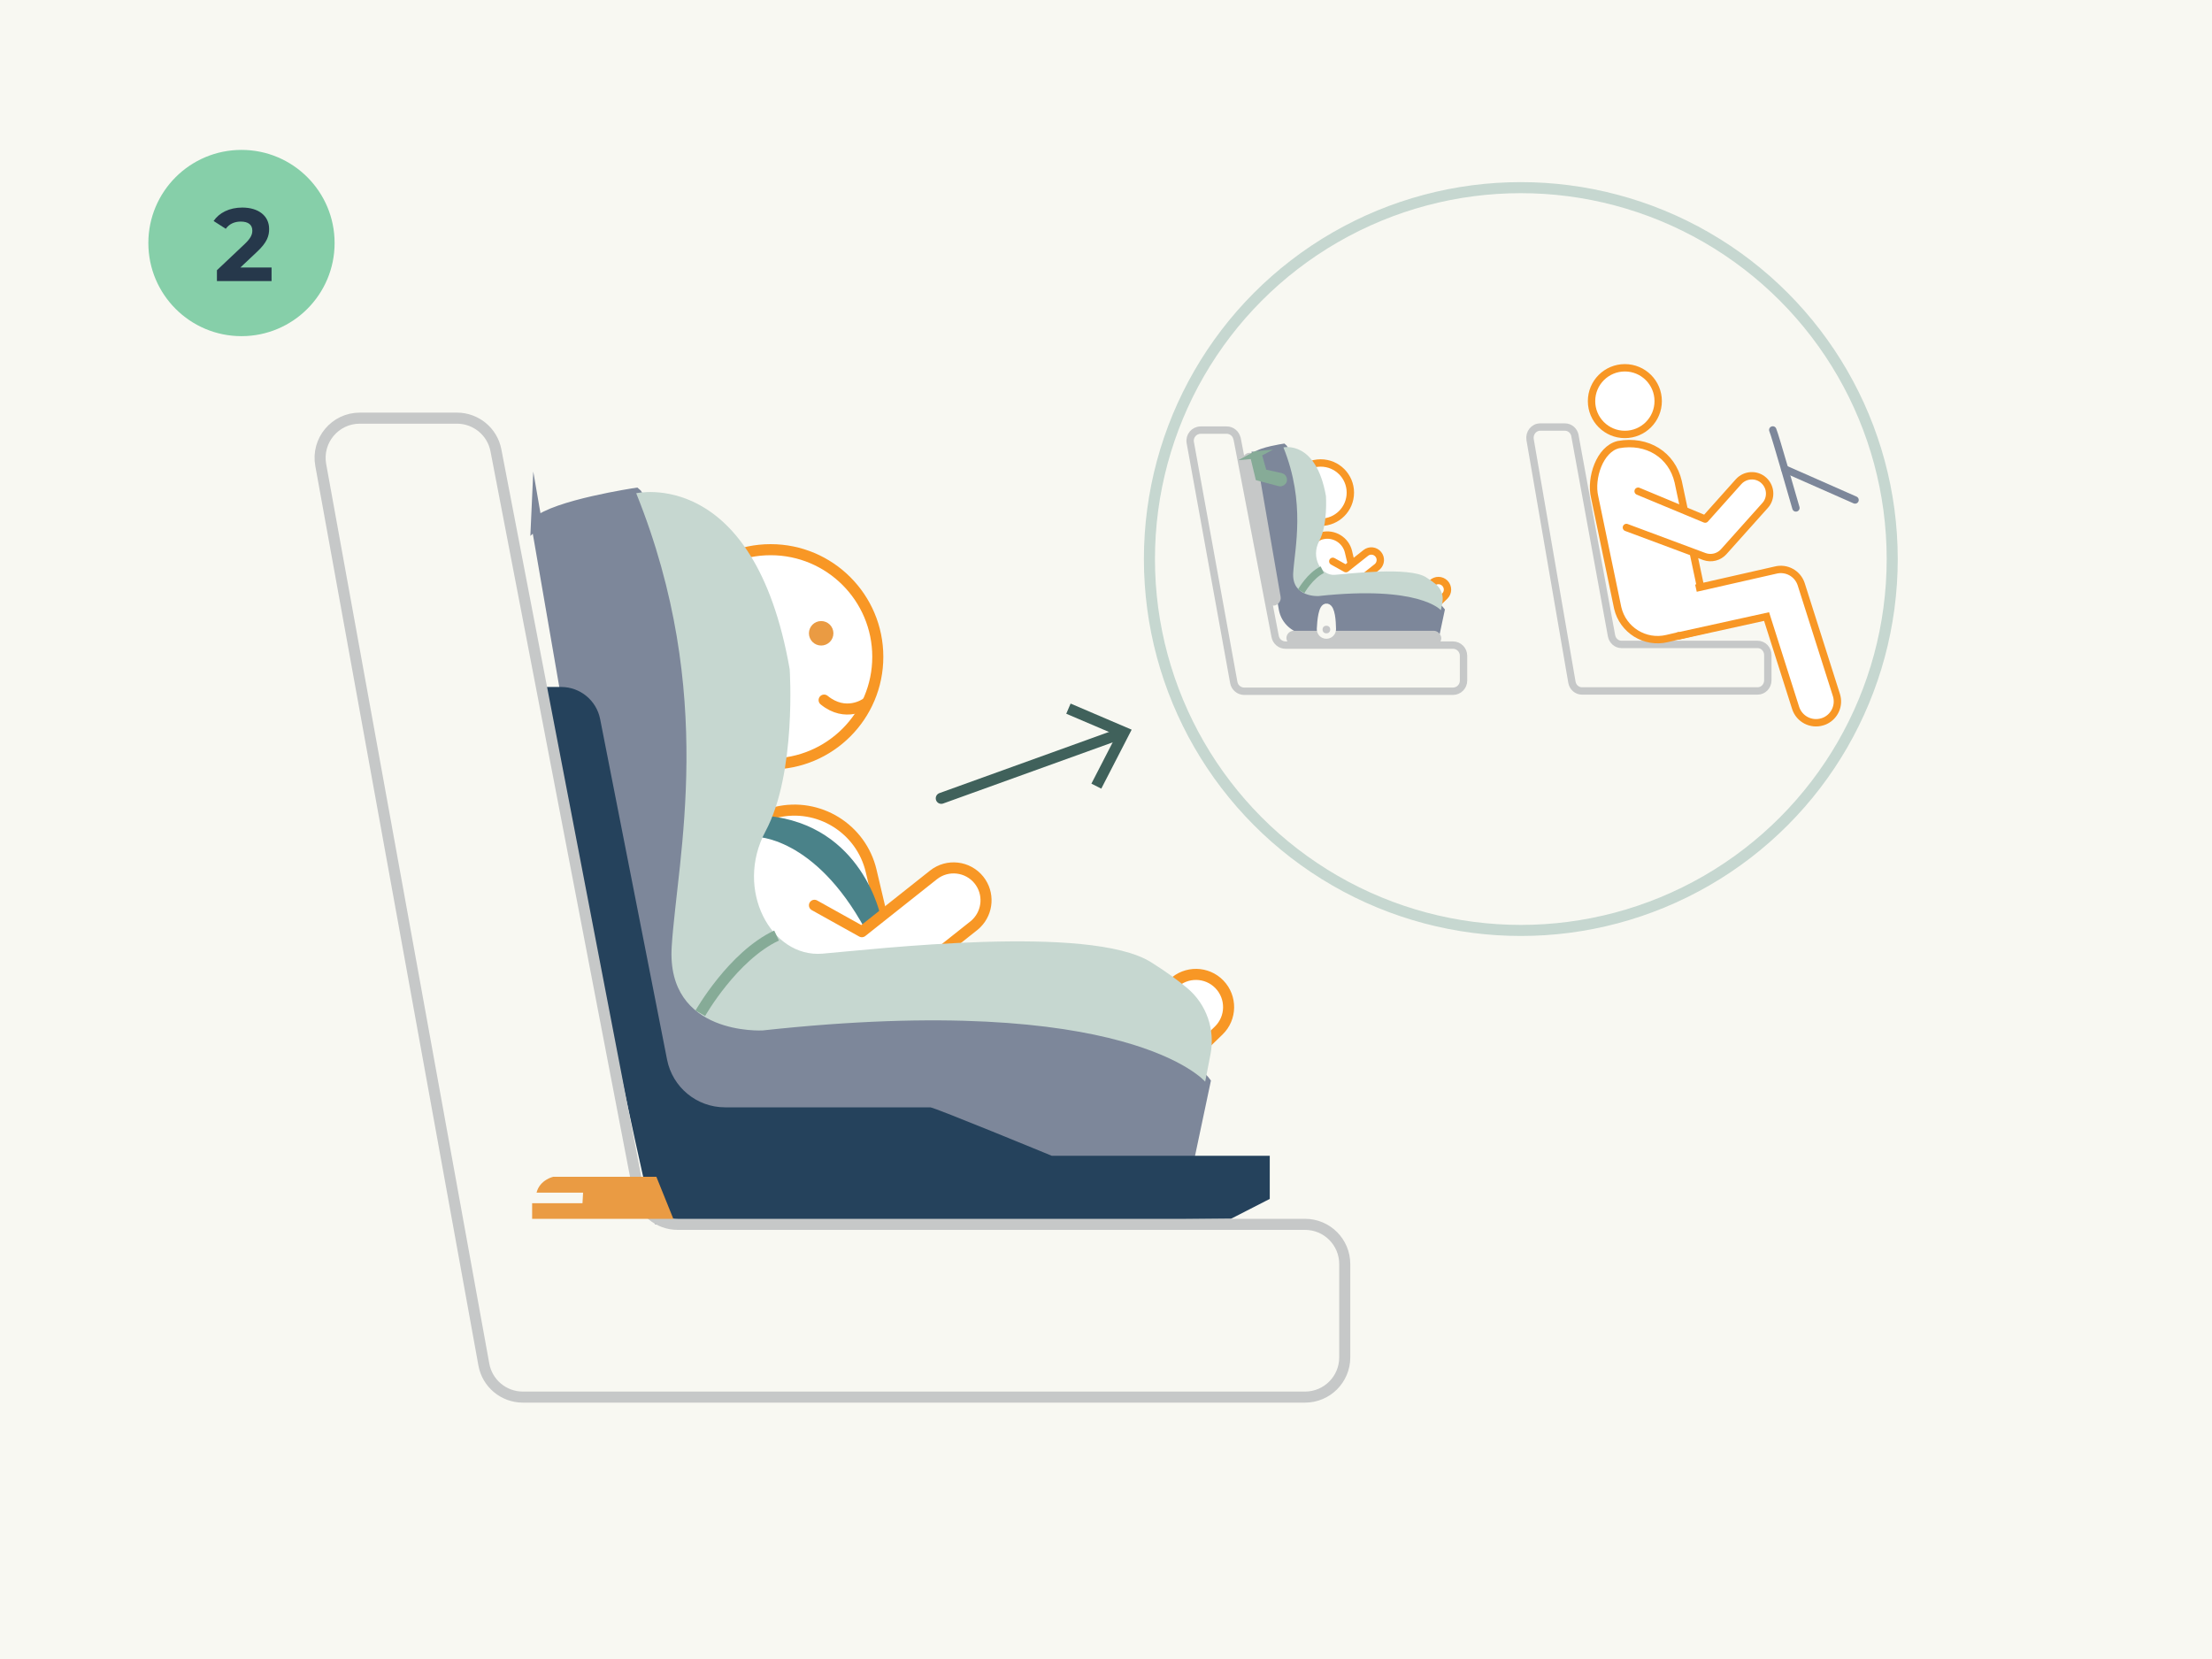 <?xml version="1.0" encoding="UTF-8"?>
<svg xmlns="http://www.w3.org/2000/svg" viewBox="0 0 300 225">
  <defs>
    <style>
      .cls-1, .cls-2, .cls-3, .cls-4, .cls-5, .cls-6 {
        stroke-linecap: round;
      }

      .cls-1, .cls-2, .cls-3, .cls-5, .cls-6 {
        stroke-linejoin: round;
      }

      .cls-1, .cls-3 {
        stroke: #c6c8c8;
      }

      .cls-1, .cls-3, .cls-7, .cls-8, .cls-4, .cls-9, .cls-6 {
        fill: none;
      }

      .cls-1, .cls-7, .cls-8, .cls-10, .cls-5, .cls-11, .cls-6 {
        stroke-width: 1.5px;
      }

      .cls-2, .cls-12, .cls-5 {
        fill: #fff;
        stroke: #f89725;
      }

      .cls-7 {
        stroke: #c6d7d0;
      }

      .cls-7, .cls-8, .cls-10, .cls-4, .cls-12, .cls-13, .cls-14, .cls-15, .cls-9, .cls-11, .cls-16 {
        stroke-miterlimit: 10;
      }

      .cls-8, .cls-14, .cls-9 {
        stroke: #86ab97;
      }

      .cls-17, .cls-10, .cls-15, .cls-16 {
        fill: #f8f8f2;
      }

      .cls-18 {
        fill: #ea9b43;
      }

      .cls-19 {
        fill: #86cfa9;
      }

      .cls-20 {
        fill: #c6d7d0;
      }

      .cls-21, .cls-22 {
        fill: #c6c7c8;
      }

      .cls-23 {
        fill: #c6c8c8;
      }

      .cls-24 {
        fill: #25425c;
      }

      .cls-25 {
        fill: #40615b;
      }

      .cls-26 {
        fill: #26384b;
      }

      .cls-27 {
        fill: #4a8289;
      }

      .cls-10, .cls-15, .cls-16 {
        stroke: #f8f8f2;
      }

      .cls-10, .cls-22, .cls-16 {
        opacity: 0;
      }

      .cls-4, .cls-13, .cls-11 {
        stroke: #7d879a;
      }

      .cls-13, .cls-11 {
        fill: #7d879a;
      }

      .cls-14 {
        fill: #86ab97;
      }

      .cls-6 {
        stroke: #40615b;
      }
    </style>
  </defs>
  <g id="Achtergrond">
    <rect class="cls-17" width="300" height="225"/>
  </g>
  <g id="_4van_Veiligpeutermeeindeauto_2_Vooruit_kijken" data-name="4van_Veiligpeutermeeindeauto_2_Vooruit kijken">
    <g>
      <path class="cls-5" d="m123.24,139.73l-5.09-21.61c-1.35-5.75-7.12-9.32-12.87-7.96h0c-4.03.95-6.53,4.99-5.58,9.02l5.82,24.73,17.72-4.17Z"/>
      <path class="cls-27" d="m102.47,113.49s7.98-.11,14.86,12.52l2.13-1.64s-2.43-12.51-15.45-13.72l-1.54,2.85Z"/>
      <g>
        <circle class="cls-5" cx="104.52" cy="89.08" r="14.53"/>
        <circle class="cls-18" cx="111.37" cy="85.89" r="1.66"/>
        <path class="cls-5" d="m117.41,95.43s-2.69,1.93-5.64-.48"/>
      </g>
      <path class="cls-5" d="m152.4,139.89l6.71-6.49c1.76-1.7,4.57-1.66,6.27.1,1.7,1.76,1.66,4.57-.1,6.27l-9.73,9.41"/>
      <path class="cls-5" d="m102.47,128.42l12.69,7.07c1.56.87,3.48.71,4.88-.4l12.02-9.53c.14-.11.27-.22.39-.35,1.55-1.56,1.73-4.07.33-5.84-1.51-1.9-4.28-2.22-6.18-.71l-9.71,7.7-6.43-3.58"/>
      <g>
        <path class="cls-11" d="m72.76,70.88l13,75.18c1.07,6.18,6.43,10.69,12.69,10.69h62.86l2.12-10.03s-10.61-14.47-60-6.95c0,0-10.8.96-11-9.45,0,0,4.44-32.61-.39-47.65-4.82-15.05-5.79-15.76-5.79-15.76,0,0-10.97,1.64-13.49,3.98Z"/>
        <path class="cls-20" d="m86.26,66.9s16.01-3.73,20.84,23.86c0,0,.96,14.08-3.28,21.99s.77,17.17,7.72,16.59c6.95-.58,36.27-4.05,44.57,1.16,2.09,1.31,3.69,2.49,4.92,3.52,2.61,2.19,3.79,5.63,3.14,8.97l-.72,3.71s-10.42-12.35-60-6.95c0,0-13.12.77-12.35-11.38.77-12.15,6.17-34.22-4.82-61.49Z"/>
        <path class="cls-10" d="m107.56,158.87c-1.69,0-3.04-1.41-2.96-3.11.2-4.22.88-11.19,3.18-10.78s2.7,6.93,2.75,10.89c.02,1.65-1.31,3-2.97,3h0Z"/>
        <circle class="cls-22" cx="107.56" cy="156.1" r="1.91"/>
        <path class="cls-8" d="m94.98,137.42s4.4-7.75,10.34-10.54"/>
      </g>
      <path class="cls-24" d="m73.43,93.17c0,.39,14.68,72.85,15.45,72.85s78.06-.72,78.06-.72l5.27-2.7v-5.85h-29.57s-15.93-6.57-16.47-6.57h-27.84c-3.83,0-7.12-2.71-7.86-6.47l-9.08-46.2c-.5-2.52-2.71-4.34-5.28-4.34h-2.69Z"/>
      <path class="cls-1" d="m67.26,61.08l19.35,100.6c.49,2.54,2.71,4.37,5.29,4.37h85.09c2.98,0,5.39,2.41,5.39,5.39v12.65c0,2.98-2.41,5.39-5.39,5.39h-106.07c-2.61,0-4.84-1.86-5.3-4.43l-22.12-121.99c-.6-3.31,1.94-6.35,5.3-6.35h13.17c2.58,0,4.81,1.83,5.29,4.37Z"/>
      <path class="cls-18" d="m89.01,159.6h-13.98s-1.82.4-2.26,2.15h6.31l-.08,1.43h-6.83v2.12h19.15l-2.3-5.7Z"/>
      <g>
        <line class="cls-6" x1="151.95" y1="99.51" x2="127.66" y2="108.27"/>
        <polygon class="cls-25" points="145.2 95.42 144.61 96.8 151.41 99.7 148.02 106.28 149.36 106.96 153.48 98.96 145.2 95.42"/>
      </g>
      <g>
        <path class="cls-3" d="m213.6,59.1l4.96,27.12c.13.68.69,1.18,1.36,1.18h18.46c.76,0,1.38.65,1.38,1.45v3.41c0,.8-.62,1.45-1.38,1.45h-23.83c-.67,0-1.24-.5-1.36-1.19l-5.67-32.89c-.15-.89.5-1.71,1.36-1.71h3.37c.66,0,1.23.49,1.36,1.18Z"/>
        <path class="cls-2" d="m231.83,85.25l-4.23-19.93c-.85-3.62-4.17-5.74-8.11-5.02h0c-2.54.6-3.82,4.56-3.22,7.1l3.13,15.05c.7,3,3.7,4.86,6.69,4.15l5.74-1.35Z"/>
        <circle class="cls-2" cx="220.37" cy="54.4" r="4.52"/>
        <path class="cls-12" d="m230.01,79.77l10.79-2.45c1.49-.38,3.02.46,3.49,1.93l4.77,15.01c.44,1.38-.21,2.85-1.48,3.47-.13.06-.27.12-.41.16-1.53.48-3.15-.36-3.64-1.88l-3.94-12.39-12.05,2.65"/>
        <path class="cls-2" d="m220.58,71.54l10.6,3.95c.92.32,1.95.06,2.6-.67l5.61-6.27c.06-.07.12-.15.18-.22.69-.99.55-2.36-.37-3.19-.99-.89-2.52-.8-3.41.19l-4.53,5.07-9.09-3.78"/>
        <path class="cls-4" d="m240.43,58.31c.16.35.89,2.82,1.61,5.29.77,2.65,1.53,5.29,1.53,5.29"/>
        <line class="cls-4" x1="242.05" y1="63.6" x2="251.59" y2="67.81"/>
        <g>
          <g>
            <path class="cls-2" d="m184.3,80.83l-1.41-5.98c-.37-1.59-1.97-2.58-3.56-2.2h0c-1.12.26-1.81,1.38-1.55,2.5l1.61,6.84,4.9-1.15Z"/>
            <circle class="cls-2" cx="179.12" cy="66.81" r="4.02"/>
            <path class="cls-3" d="m167.78,59.48l5.16,26.84c.13.68.72,1.17,1.41,1.17h22.7c.79,0,1.44.64,1.44,1.44v3.38c0,.79-.64,1.44-1.44,1.44h-28.3c-.7,0-1.29-.5-1.42-1.18l-5.9-32.55c-.16-.88.52-1.69,1.42-1.69h3.51c.69,0,1.28.49,1.41,1.17Z"/>
            <path class="cls-2" d="m192.37,80.88l1.86-1.8c.49-.47,1.26-.46,1.74.03.47.49.46,1.26-.03,1.74l-2.69,2.6"/>
            <path class="cls-2" d="m178.55,77.7l3.51,1.96c.43.24.96.2,1.35-.11l3.33-2.64s.07-.06.11-.1c.43-.43.48-1.13.09-1.62-.42-.53-1.18-.62-1.71-.2l-2.69,2.13-1.78-.99"/>
            <g>
              <path class="cls-13" d="m170.33,61.78l3.6,20.81c.3,1.71,1.78,2.96,3.51,2.96h17.4l.59-2.78s-2.94-4-16.61-1.92c0,0-2.99.27-3.04-2.62,0,0,1.23-9.02-.11-13.19s-1.6-4.36-1.6-4.36c0,0-3.04.46-3.73,1.1Z"/>
              <path class="cls-20" d="m174.06,60.68s4.43-1.03,5.77,6.6c0,0,.27,3.9-.91,6.09s.21,4.75,2.14,4.59,10.04-1.12,12.33.32c.58.36,1.02.69,1.36.97.72.61,1.05,1.56.87,2.48l-.2,1.03s-2.88-3.42-16.61-1.92c0,0-3.63.21-3.42-3.15s1.71-9.47-1.33-17.02Z"/>
              <path class="cls-16" d="m179.96,86.13c-.47,0-.84-.39-.82-.86.06-1.17.24-3.1.88-2.98s.75,1.92.76,3.01c0,.46-.36.83-.82.83h0Z"/>
              <circle class="cls-22" cx="179.96" cy="85.36" r=".53"/>
              <path class="cls-9" d="m176.47,80.19s1.22-2.14,2.86-2.92"/>
            </g>
            <rect class="cls-23" x="174.47" y="85.55" width="21" height="1.99" rx="1" ry="1"/>
            <rect class="cls-23" x="160.58" y="70.78" width="21" height="1.99" rx="1" ry="1" transform="translate(212.63 -109.04) rotate(80.18)"/>
            <path class="cls-15" d="m179.89,86.13c-.46,0-.83-.38-.8-.84.05-1.14.24-3.04.86-2.93s.73,1.88.75,2.96c0,.45-.36.81-.81.81h0Z"/>
            <circle class="cls-21" cx="179.89" cy="85.38" r=".52"/>
          </g>
          <path class="cls-14" d="m170.26,61.7h0c-.13.07-.2.21-.16.35l.64,2.66,2.8.74c.24.06.48-.1.51-.34h0c.03-.21-.11-.41-.32-.46l-2.4-.53-.63-2.23c-.05-.19-.27-.29-.45-.19Z"/>
        </g>
      </g>
      <circle class="cls-7" cx="206.26" cy="75.82" r="50.37"/>
    </g>
  </g>
  <g id="Nummertjes">
    <g>
      <circle class="cls-19" cx="32.75" cy="32.96" r="12.63"/>
      <path class="cls-26" d="m36.83,36.27v1.85h-7.41v-1.47l3.78-3.57c.87-.83,1.02-1.33,1.02-1.81,0-.77-.53-1.22-1.57-1.22-.84,0-1.56.32-2.03.98l-1.65-1.06c.76-1.11,2.13-1.82,3.89-1.82,2.19,0,3.64,1.12,3.64,2.9,0,.95-.27,1.82-1.64,3.1l-2.26,2.13h4.22Z"/>
    </g>
  </g>
</svg>